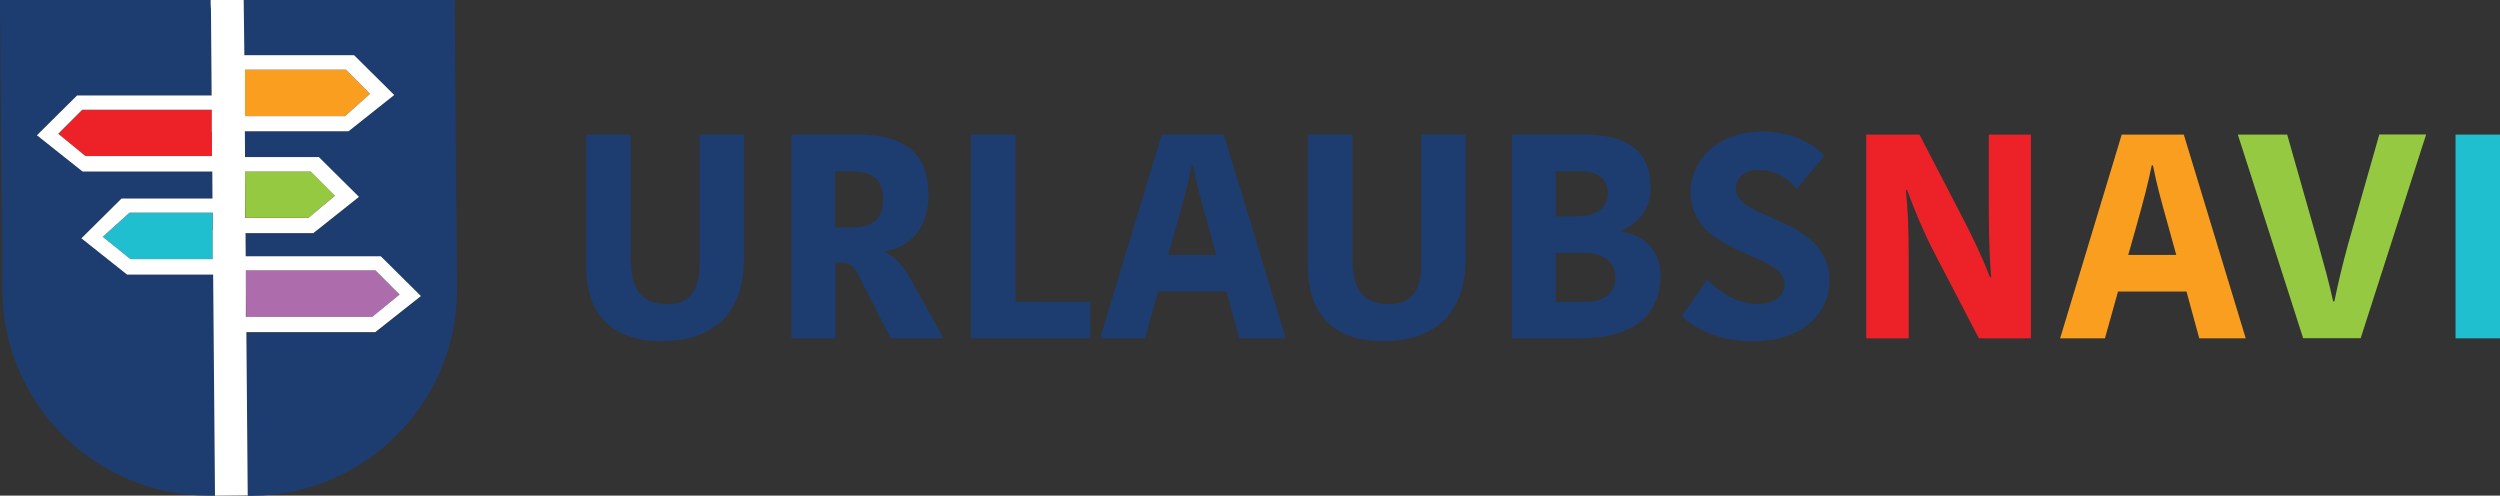 <?xml version="1.0" encoding="utf-8"?>
<!-- Generator: Adobe Illustrator 22.1.0, SVG Export Plug-In . SVG Version: 6.00 Build 0)  -->
<svg version="1.1" id="Layer_1" xmlns="http://www.w3.org/2000/svg" xmlns:xlink="http://www.w3.org/1999/xlink" x="0px" y="0px"
	 viewBox="0 0 1489.6 295.3" style="enable-background:new 0 0 1489.6 295.3;" xml:space="preserve">
<rect x="0" y="0" width="1489.6" height="295.3" fill="#333333" stroke="none"/>
<style type="text/css">
	.st0{fill:#1D3C6F;}
	.st1{fill:#EC2228;}
	.st2{fill:#F99E1E;}
	.st3{fill:#95C941;}
	.st4{fill:#1FBFD0;}
	.st5{fill:#AD6DAD;}
	.st6{fill:#FFFFFF;}
</style>
<g>
	<path class="st0" d="M416.8,157.6V80.2h26.5v73.6c0,37.1-22.7,49.5-49.5,49.5c-31.4,0-44.5-18.9-44.5-43.8V80.2h26.5v74.1
		c0,17.3,6.1,26.9,21.7,26.9C410.1,181.2,416.8,174.4,416.8,157.6z"/>
	<path class="st0" d="M511.1,80.2c26.9,0,42.1,10.2,42.1,35.7c0,21.1-11.4,31-25.6,33.8v0.7c6.4,3.1,10.4,7.6,16.1,17.8l18.5,33.4
		h-31.5l-20.1-39.5c-2.3-4.3-5.5-5.7-11.1-5.7h-1.7v45.2h-26.2V80.2H511.1z M497.7,135.5h10c14,0,18.5-6.1,18.5-17.3
		c0-11.1-6.6-16.1-18.2-16.1h-10.4V135.5z"/>
	<path class="st0" d="M605,80.2v99.6h44.7v21.8h-71.2V80.2H605z"/>
	<path class="st0" d="M729.2,80.2l36.9,121.4h-27.7l-7.6-27.9H690l-7.8,27.9h-26.7l36.7-121.4H729.2z M696.1,151.9h28.6l-4.7-17
		c-4.7-16.8-7.1-25.6-9.2-36.4h-0.7c-2.1,10.4-4.7,20.3-9,35.7L696.1,151.9z"/>
	<path class="st0" d="M846.8,157.6V80.2h26.5v73.6c0,37.1-22.7,49.5-49.5,49.5c-31.4,0-44.5-18.9-44.5-43.8V80.2h26.5v74.1
		c0,17.3,6.1,26.9,21.7,26.9C840,181.2,846.8,174.4,846.8,157.6z"/>
	<path class="st0" d="M989.4,164.4c0,15.8-8,37.2-48.3,37.2h-40.2V80.2h43.5c21.5,0,39.1,7.1,39.1,31.5c0,13.7-8.5,22.3-17.7,25.6
		v0.7C977.4,139.4,989.4,147.2,989.4,164.4z M941.2,102H927v26.8h13.2c12.8,0,17.8-6.6,17.8-13.5C958,107.9,953.7,102,941.2,102z
		 M962.5,165.3c0-10.6-8.8-14.6-18.7-14.6H927v29.1h18.2C958.5,179.8,962.5,172.2,962.5,165.3z"/>
	<path class="st0" d="M1063.3,169.2c0-19.2-56-16.6-56-54.9c0-20.1,17.7-35.9,42.8-35.9c20.3,0,32.9,9.4,36.9,14.6l-16.5,19.6
		c-2.9-3.6-9.9-11.3-22.7-11.3c-8.7,0-13.5,4.8-13.5,10.9c0,19.6,55.8,16.6,55.8,55.3c0,18.2-15.1,35.9-45.9,35.9
		c-23.4,0-37.9-10.4-42.1-15.1l15.1-21.8c5.2,5.2,15.8,14.6,30.5,14.6C1058.3,181,1063.3,175.7,1063.3,169.2z"/>
	<path class="st1" d="M1135.6,113.3c1.2,12.1,1.7,21.5,1.7,42.4v45.9H1112V80.2h31.7l24.8,47.8c6.1,11.6,12.6,25.1,17.2,37.2h0.7
		c-1.4-17-1.4-33.8-1.4-46.6V80.2h25.1v121.4h-31l-26.7-51.3c-6.1-11.8-11.1-23.7-16.1-37.1H1135.6z"/>
	<path class="st2" d="M1301.2,80.2l36.9,121.4h-27.7l-7.6-27.9H1262l-7.8,27.9h-26.7l36.7-121.4H1301.2z M1268.1,151.9h28.6l-4.7-17
		c-4.7-16.8-7.1-25.6-9.2-36.4h-0.7c-2.1,10.4-4.7,20.3-9,35.7L1268.1,151.9z"/>
	<path class="st3" d="M1333.4,80.2h29.4l18.7,65.8c3.1,11.3,6.2,22,8.7,33.6h0.7c2.3-11.3,4.9-22,8.1-33.8l18.7-65.7h27.9l-39,121.4
		h-34.3L1333.4,80.2z"/>
	<path class="st4" d="M1463.1,80.2h26.5v121.4h-26.5V80.2z"/>
</g>
<g>
	<polygon class="st1" points="34.7,79.7 50.9,93 126.3,93 126.3,78.5 126.2,65.4 49,65.4 	"/>
	<polygon class="st1" points="126.3,65.4 126.2,65.4 126.3,78.5 	"/>
	<polygon class="st5" points="238.1,175.5 223.7,161.2 146.5,161.2 146.7,188.8 221.8,188.8 	"/>
	<polygon class="st5" points="146.5,161.2 146.5,188.8 146.7,188.8 146.5,161.2 	"/>
	<polygon class="st3" points="199.6,116.5 185.3,102.2 146,102.2 146.2,129.8 183.8,129.8 	"/>
	<polygon class="st3" points="146,102.2 146,129.8 146.2,129.8 146,102.2 	"/>
	<polygon class="st2" points="220.5,55.9 206.1,41.5 146,41.5 146,69.2 205.6,69.2 	"/>
	<polygon class="st4" points="61.2,141.1 77.7,154.4 126.7,154.4 126.7,137.1 126.7,126.8 77.2,126.8 	"/>
	<polygon class="st4" points="126.7,126.8 126.7,126.8 126.7,137.1 	"/>
	<g>
		<path class="st0" d="M145.5,33.1h65.4l23.9,23.7l-27.2,21.6h-61.8l0.1,15.4h44.1l23.9,23.7l-27.2,21.6h-40.4l0.1,13.8h80.5
			l23.9,23.7l-27.2,21.6h-76.8l0.8,97.2l3,0c67.5-0.5,122.2-56.2,121.7-123.6L270.9,0H145.2L145.5,33.1z"/>
		<path class="st0" d="M125.5,0H0l1.4,173.6C2,241,57.6,295.8,125.1,295.3l3,0L127,163.5H75.7l-27.2-21.6l23.9-23.7h54.2l-0.1-16.1
			H49.1L22,80.6l23.9-23.7h80.2l-0.4-51.2C125.6,3.6,125.5,1.7,125.5,0z"/>
		<path class="st6" d="M250.8,176.4l-23.9-23.7h-80.5l-0.1-13.8h40.4l27.2-21.6l-23.9-23.7H146l-0.1-15.4h61.8l27.2-21.6l-23.9-23.7
			h-65.4L145.2,0h-19.7c0,1.7,0,3.6,0.2,5.7l0.4,51.2H45.9L22,80.6l27.2,21.6h77.3l0.1,16.1H72.4l-23.9,23.7l27.2,21.6H127
			l1.1,131.7l19.5-0.2l-0.8-97.2h76.8L250.8,176.4z M146,41.5h60.1l14.4,14.4l-14.9,13.3H146V41.5z M126.3,78.5V93H50.9L34.7,79.7
			L49,65.4h77.1h0.1V78.5z M126.7,137.1v17.3h-49l-16.5-13.3l16-14.4h49.5h0.1V137.1z M146,102.2L146,102.2h39.2l14.4,14.4
			l-15.9,13.3h-37.5H146V102.2z M146.7,188.8h-0.2v-27.7h0h77.2l14.4,14.4l-16.3,13.3H146.7z"/>
	</g>
</g>
</svg>
